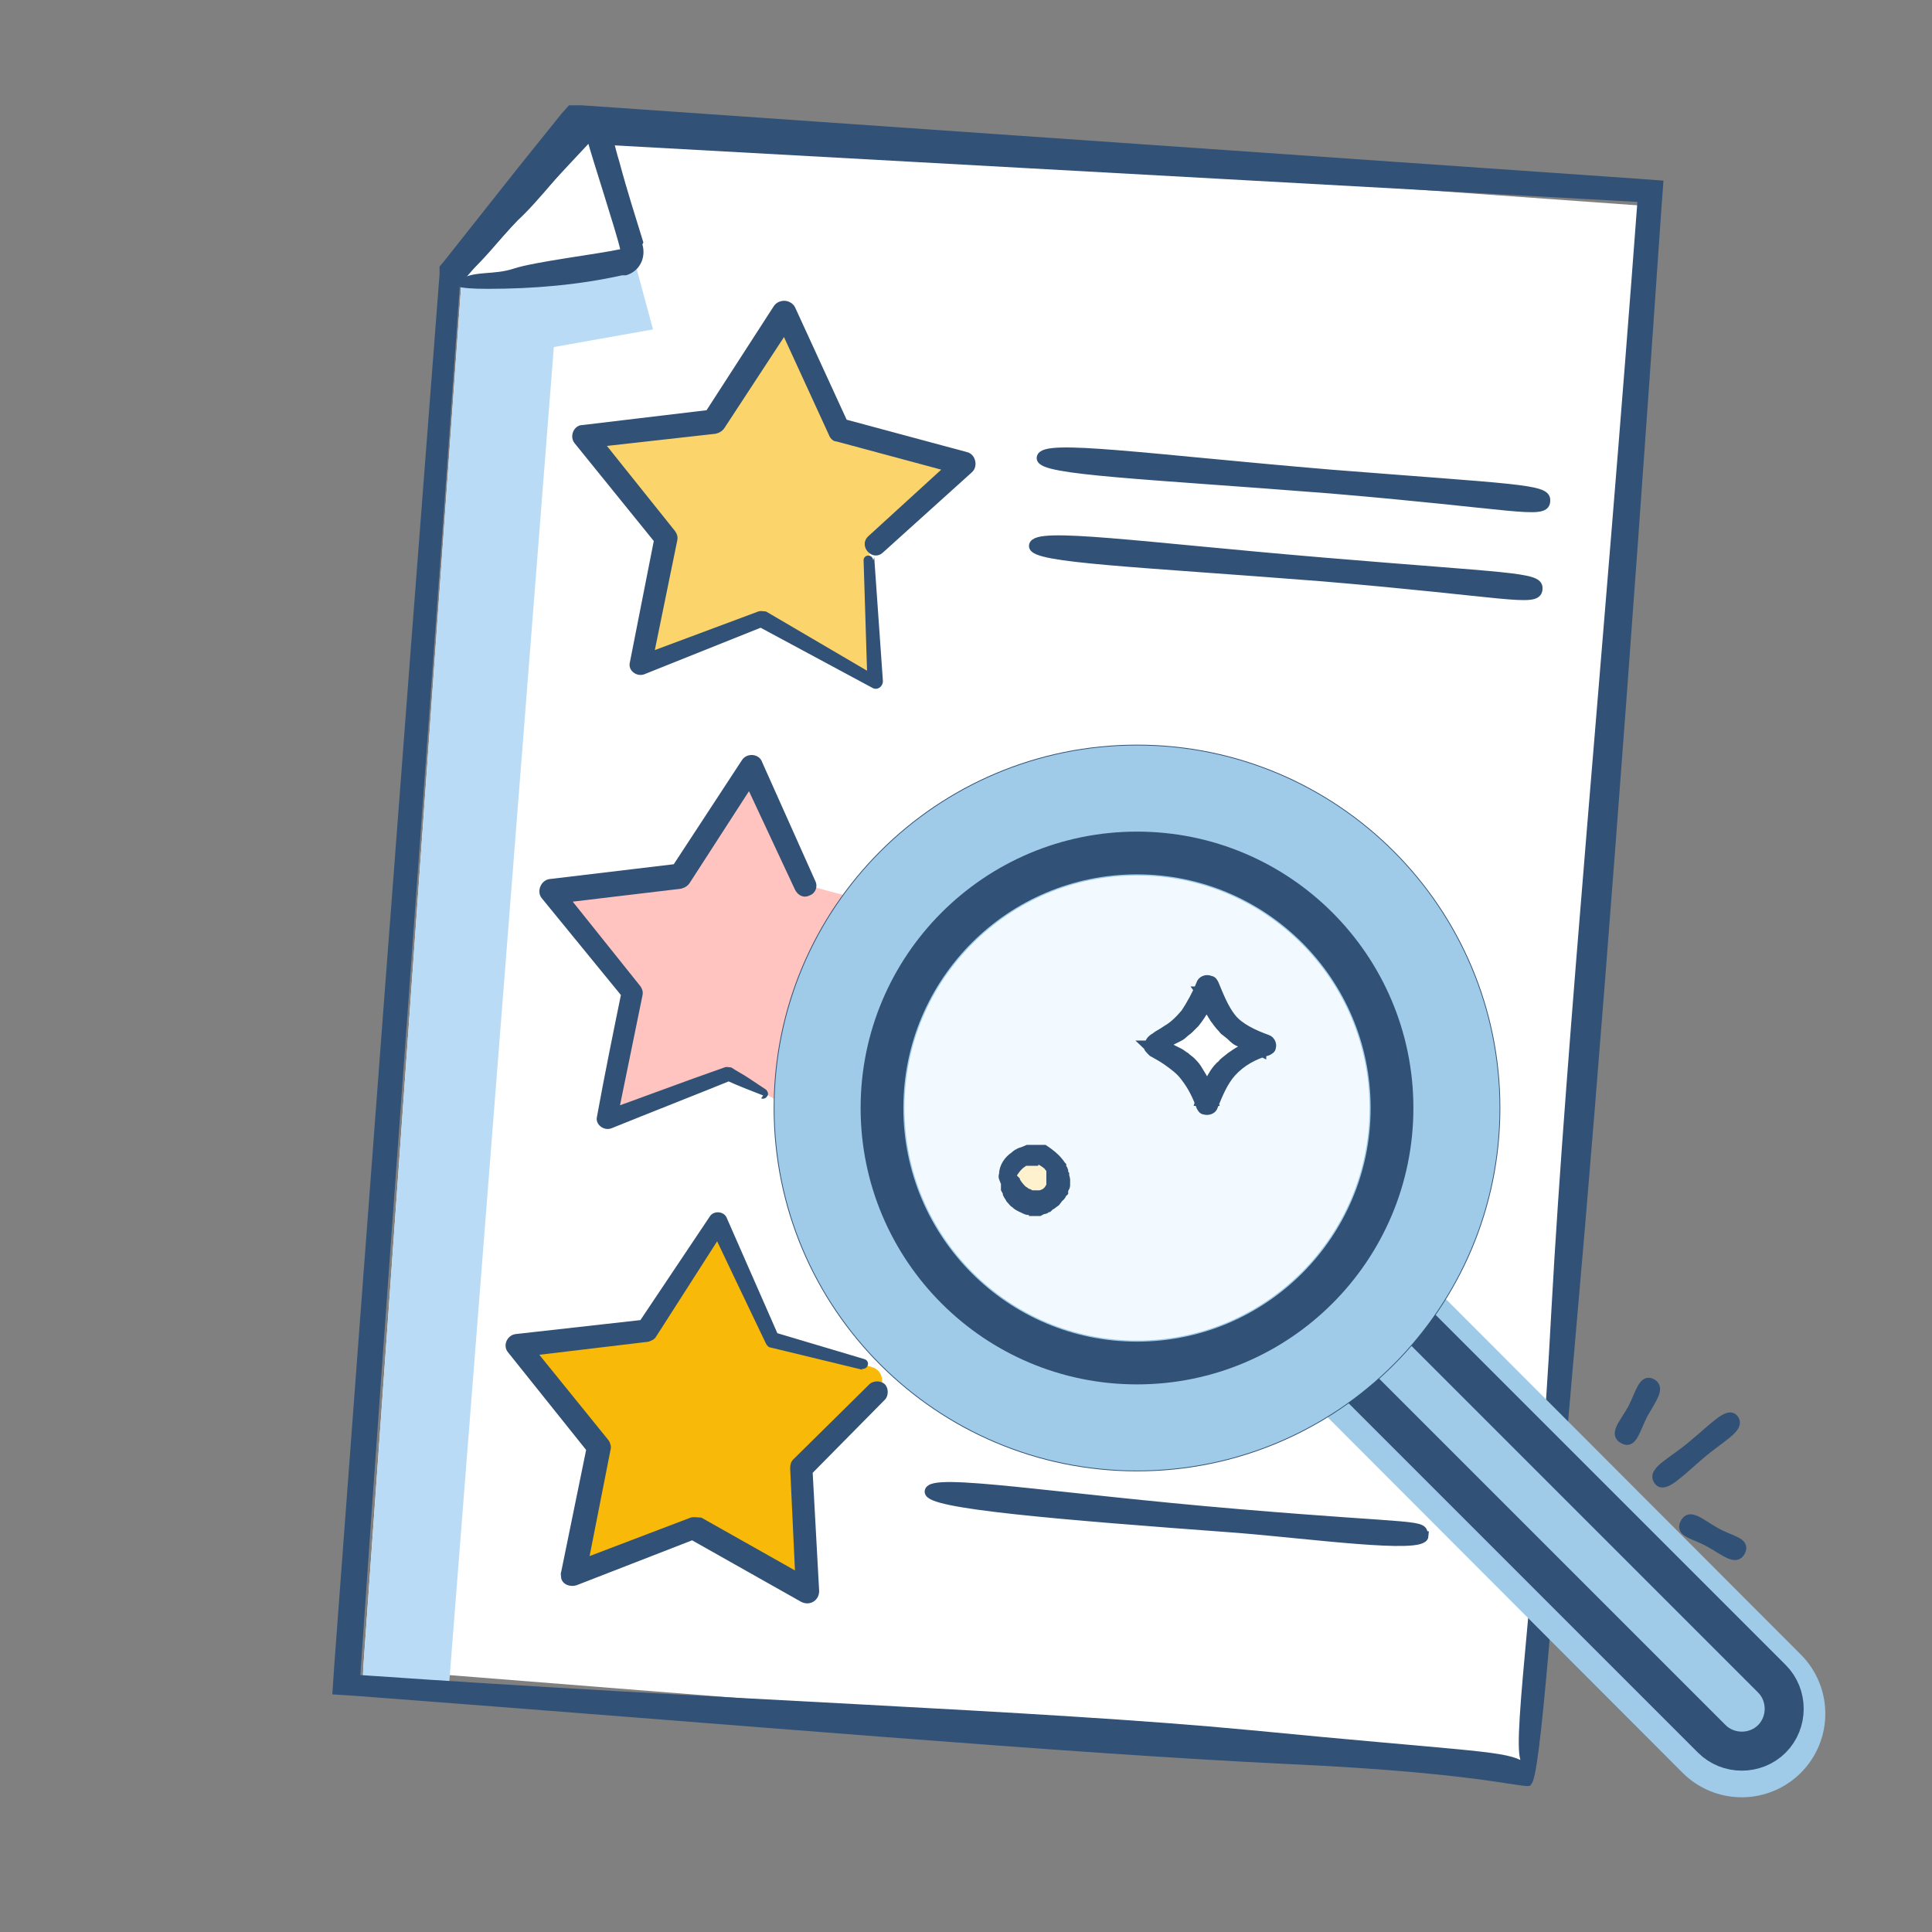 <svg xmlns="http://www.w3.org/2000/svg" width="104" height="104" viewBox="0 0 104 104" fill="none"><rect x="0" y="0" width="104" height="104" fill="#808080" stroke="none"/><path d="M81.849 94.744L19.553 89.804L24.857 14.924L31.149 6.968L88.453 11.076L81.849 94.744Z" fill="white"></path><path d="M24.128 91.26L19.5 90.584L24.856 14.924L30.16 14.248L24.128 91.26Z" fill="#BADBF6"></path><path d="M26.676 19.24L28.34 14.872L34.112 13.884L35.152 17.732L26.676 19.24Z" fill="#BADBF6"></path><path d="M34.633 13.052C34.217 11.7 33.749 10.244 33.333 8.684C33.073 7.852 32.917 7.02 32.709 6.24C32.657 5.98 32.397 5.928 32.189 5.772L32.293 5.98C31.721 5.512 30.525 5.876 30.057 6.448C28.965 7.8 28.185 8.736 27.301 9.984C26.521 11.024 25.845 11.752 25.221 12.896C24.181 14.768 23.921 15.548 24.857 14.976C26.001 14.144 26.885 12.844 27.873 11.856C28.861 10.972 30.785 8.58 31.617 7.54C31.877 8.528 33.177 12.48 33.385 13.416C32.189 13.676 28.757 14.092 27.665 14.456C26.573 14.82 25.585 14.56 24.805 15.028C24.077 15.392 24.649 15.548 26.261 15.548C28.705 15.548 31.149 15.34 33.489 14.82H33.593H33.697C34.425 14.612 34.789 13.884 34.581 13.156L34.633 13.052Z" fill="#315176"></path><path d="M84.813 71.916C86.113 57.252 87.725 36.088 89.441 11.128L89.545 9.724L88.141 9.62L31.305 5.668H30.629L30.213 6.136L27.873 9.048L23.921 14.04L23.661 14.352V14.768C21.529 42.328 19.605 67.964 17.993 89.648L17.889 91.208L19.449 91.312C40.093 92.872 57.305 94.38 69.213 94.952C80.705 95.472 82.369 96.46 82.421 96.044C82.941 95.732 83.565 85.852 84.813 71.916ZM67.289 93.132C55.797 92.04 38.793 91.52 19.397 90.168C20.853 68.848 22.881 42.12 24.753 15.34C26.001 13.78 31.669 7.748 31.669 7.748L88.141 10.868C86.373 34.58 84.293 56.212 83.513 70.512C82.785 84.5 81.381 93.496 81.849 94.744C80.809 94.224 78.469 94.224 67.289 93.132Z" fill="#315176"></path><path d="M90.688 82.004C90.948 81.432 91.52 82.004 92.352 82.472C93.184 82.94 93.964 82.992 93.704 83.512C93.444 84.032 92.872 83.512 92.04 83.044C91.208 82.576 90.428 82.524 90.688 82.004Z" fill="#315176" stroke="#315176" stroke-width="0.5" stroke-miterlimit="10"></path><path d="M87.412 77.48C86.84 77.22 87.412 76.648 87.879 75.816C88.296 74.984 88.451 74.204 88.919 74.464C89.388 74.724 88.919 75.296 88.451 76.128C88.035 76.96 87.879 77.74 87.412 77.48Z" fill="#315176" stroke="#315176" stroke-width="0.5" stroke-miterlimit="10"></path><path d="M93.339 76.388C93.703 76.856 92.611 77.376 91.519 78.312C90.427 79.248 89.595 80.132 89.283 79.716C88.867 79.196 90.011 78.728 91.103 77.792C92.247 76.856 93.027 75.972 93.339 76.388Z" fill="#315176" stroke="#315176" stroke-width="0.5" stroke-miterlimit="10"></path><path d="M42.223 16.744L45.187 23.088L51.947 24.908L46.799 29.64L47.163 36.66L41.027 33.228L34.475 35.724L35.879 28.86L31.459 23.4L38.427 22.62L42.223 16.744Z" fill="#FBD56B"></path><path d="M47.059 30.004L47.527 36.66C47.527 36.972 47.215 37.18 46.955 37.024L40.767 33.696H41.183L34.683 36.296C34.267 36.452 33.799 36.088 33.903 35.672L35.255 28.808L35.359 29.328L30.939 23.868C30.627 23.504 30.887 22.88 31.355 22.88L38.323 22.048L37.855 22.36L41.651 16.484C41.859 16.172 42.275 16.12 42.535 16.276C42.639 16.328 42.743 16.432 42.795 16.536L45.707 22.88L45.291 22.516L52.051 24.336C52.519 24.44 52.675 25.116 52.311 25.428L47.527 29.744C46.955 30.264 46.175 29.38 46.747 28.86L51.531 24.492L51.791 25.584L45.031 23.764C44.823 23.764 44.667 23.556 44.615 23.4L41.703 17.056L42.847 17.16L38.999 23.036C38.895 23.192 38.739 23.296 38.531 23.348L31.563 24.128L31.979 23.14L36.347 28.6C36.451 28.756 36.503 28.912 36.451 29.12L35.047 35.984L34.267 35.36L40.819 32.916C40.975 32.864 41.131 32.916 41.235 32.916L47.267 36.452L46.695 36.816L46.487 30.16C46.487 29.848 46.955 29.796 47.007 30.16L47.059 30.004Z" fill="#315176"></path><path d="M40.455 41.288L43.367 47.632L50.127 49.452L44.979 54.184L45.343 61.204L39.207 57.772L32.707 60.268L34.059 53.404L29.639 47.944L36.607 47.112L40.455 41.288Z" fill="#FFC4BF"></path><path d="M41.079 58.968C40.403 58.708 39.727 58.448 39.051 58.136H39.415C37.231 59.02 35.099 59.852 32.915 60.736C32.499 60.892 32.031 60.528 32.135 60.112C32.551 57.824 33.019 55.536 33.487 53.248L33.591 53.768L29.171 48.36C28.859 47.996 29.119 47.372 29.587 47.32L36.555 46.488L36.087 46.8L39.935 40.924C40.195 40.508 40.871 40.56 41.027 41.028L43.887 47.424C44.043 47.736 43.887 48.1 43.575 48.204C43.263 48.36 42.951 48.204 42.795 47.892L39.831 41.548L40.923 41.652L37.127 47.528C37.023 47.684 36.867 47.788 36.659 47.84L29.691 48.672L30.107 47.632L34.475 53.092C34.579 53.248 34.631 53.404 34.579 53.612C34.111 55.9 33.643 58.188 33.175 60.476L32.395 59.852C34.579 59.072 36.763 58.24 38.999 57.46C39.103 57.408 39.259 57.46 39.363 57.46C39.675 57.668 39.987 57.824 40.299 58.032C40.611 58.24 40.923 58.448 41.235 58.656C41.339 58.76 41.391 58.916 41.287 59.02C41.235 59.124 41.079 59.176 40.975 59.124L41.079 58.968Z" fill="#315176"></path><path d="M38.636 65.78L41.548 72.124L46.904 73.58C47.528 73.736 47.684 74.516 47.216 74.932L43.108 78.676L43.472 85.696L37.388 82.264L30.836 84.76L32.188 77.896L27.768 72.436L34.736 71.604L38.584 65.728L38.636 65.78Z" fill="#F8B908"></path><path d="M46.435 73.736L41.495 72.54C41.391 72.54 41.287 72.436 41.235 72.332C41.235 72.332 38.219 66.04 38.219 65.988L39.103 66.04L35.307 71.968C35.203 72.124 35.047 72.176 34.891 72.228L27.923 73.06L28.339 72.072L32.759 77.532C32.863 77.688 32.915 77.896 32.863 78.052L31.511 84.916L30.627 84.188L37.179 81.692C37.387 81.64 37.543 81.692 37.751 81.692L43.835 85.124L42.847 85.696L42.535 79.04C42.535 78.832 42.587 78.676 42.691 78.572L46.799 74.516C47.007 74.308 47.423 74.308 47.631 74.516C47.839 74.724 47.839 75.14 47.631 75.348L43.575 79.456L43.731 78.988L44.095 85.644C44.095 86.164 43.575 86.476 43.107 86.216L37.023 82.784H37.595L31.043 85.332C30.731 85.436 30.315 85.332 30.211 84.968C30.211 84.864 30.159 84.708 30.211 84.604L31.615 77.74L31.719 78.26L27.351 72.8C27.039 72.436 27.299 71.864 27.767 71.812L34.735 71.032L34.319 71.292L38.219 65.468C38.427 65.156 38.947 65.208 39.103 65.52L41.911 71.916L41.651 71.708L46.539 73.164C46.851 73.268 46.747 73.736 46.383 73.684L46.435 73.736Z" fill="#315176"></path><path d="M61.205 59.644L93.757 92.248" stroke="#A0CBE8" stroke-width="9" stroke-miterlimit="10" stroke-linecap="round"></path><path d="M65.193 60.179L95.381 90.367C96.264 91.249 96.264 92.72 95.381 93.603C94.499 94.485 93.028 94.485 92.145 93.603L61.958 63.415L65.193 60.179Z" stroke="#315176" stroke-width="2.1" stroke-linecap="round" stroke-linejoin="round"></path><path d="M61.205 78.052C71.371 78.052 79.613 69.81 79.613 59.644C79.613 49.477 71.371 41.236 61.205 41.236C51.038 41.236 42.797 49.477 42.797 59.644C42.797 69.81 51.038 78.052 61.205 78.052Z" stroke="#315176" stroke-width="2.3" stroke-linecap="round" stroke-linejoin="round"></path><path d="M61.206 75.66C70.051 75.66 77.222 68.489 77.222 59.644C77.222 50.798 70.051 43.628 61.206 43.628C52.36 43.628 45.19 50.798 45.19 59.644C45.19 68.489 52.36 75.66 61.206 75.66Z" fill="#F3FAFF" stroke="#A0CBE8" stroke-width="7" stroke-miterlimit="10"></path><path d="M61.205 73.372C68.786 73.372 74.933 67.226 74.933 59.644C74.933 52.062 68.786 45.916 61.205 45.916C53.623 45.916 47.477 52.062 47.477 59.644C47.477 67.226 53.623 73.372 61.205 73.372Z" stroke="#315176" stroke-width="2.3" stroke-linecap="round" stroke-linejoin="round"></path><path d="M54.236 63.648C54.236 64.428 54.86 65.052 55.64 65.052C56.42 65.052 57.044 64.428 57.044 63.648C57.044 62.868 56.42 62.244 55.64 62.244C54.86 62.244 54.236 62.868 54.236 63.648Z" fill="#FEF1CE"></path><path d="M54.235 63.648C54.183 63.648 54.079 63.648 54.079 63.544C54.027 63.44 53.975 63.336 54.027 63.232C54.027 62.816 54.287 62.452 54.599 62.244C54.703 62.14 54.807 62.088 54.911 62.036C55.067 61.984 55.223 61.932 55.327 61.88H55.483H55.639H55.743C55.795 61.88 55.899 61.88 56.003 61.88H56.211C56.523 62.088 56.783 62.296 56.991 62.556C57.043 62.608 57.095 62.712 57.147 62.764V62.868C57.199 62.868 57.251 63.024 57.251 63.024V63.18L57.303 63.232C57.303 63.336 57.355 63.44 57.355 63.492V63.752C57.355 63.856 57.355 63.908 57.251 64.012V64.168L57.147 64.272C57.147 64.376 57.043 64.428 56.991 64.48L56.835 64.688L56.627 64.844C56.575 64.844 56.471 64.948 56.419 65C56.367 65 56.263 65.104 56.211 65.104C56.107 65.104 56.055 65.156 55.951 65.208H55.743H55.639V65.156H55.379C55.223 65.156 55.119 65.052 54.963 65C54.859 64.948 54.755 64.896 54.651 64.792C54.547 64.74 54.495 64.636 54.391 64.532C54.339 64.428 54.287 64.376 54.235 64.272C54.235 64.168 54.183 64.116 54.131 64.012C54.131 63.908 54.131 63.856 54.131 63.752C54.131 63.7 54.131 63.648 54.131 63.596C54.131 63.596 54.131 63.492 54.183 63.492C54.183 63.44 54.287 63.388 54.339 63.388C54.391 63.388 54.495 63.388 54.547 63.44C54.547 63.44 54.599 63.492 54.651 63.544C54.651 63.544 54.651 63.648 54.703 63.648C54.807 63.804 54.963 64.012 55.119 64.116C55.171 64.116 55.223 64.22 55.275 64.22C55.327 64.22 55.431 64.272 55.483 64.324H55.587V64.428H55.691C55.743 64.376 55.795 64.324 55.899 64.324C55.899 64.324 55.951 64.324 56.003 64.324C56.211 64.272 56.367 64.168 56.471 64.012C56.471 64.012 56.523 63.908 56.575 63.856C56.575 63.804 56.575 63.7 56.575 63.7C56.575 63.7 56.575 63.596 56.575 63.544V63.44V63.232V63.128V63.024C56.575 62.92 56.575 62.868 56.471 62.816C56.367 62.66 56.159 62.556 56.003 62.452H55.847H55.691H55.639V62.504H55.431C55.431 62.504 55.379 62.504 55.327 62.504C55.327 62.504 55.275 62.504 55.223 62.504C55.171 62.504 55.067 62.556 55.015 62.608C54.547 62.92 54.495 63.388 54.235 63.388V63.648Z" fill="#315176" stroke="#315176" stroke-width="0.5" stroke-miterlimit="10"></path><path d="M61.881 56.264C63.753 56.992 64.325 57.564 65.001 59.384C65.729 57.512 66.301 56.94 68.121 56.264C66.249 55.536 65.677 54.964 65.001 53.144C64.273 55.016 63.701 55.588 61.881 56.264Z" fill="white"></path><path d="M61.881 56.264C61.881 56.16 61.881 56.056 62.089 55.9C62.193 55.848 62.297 55.744 62.401 55.692C62.505 55.64 62.661 55.536 62.817 55.432C63.181 55.224 63.493 54.912 63.805 54.548C64.117 54.08 64.429 53.508 64.637 52.988C64.689 52.78 64.949 52.676 65.157 52.78C65.261 52.78 65.313 52.884 65.365 52.988C65.625 53.612 65.885 54.288 66.301 54.808C66.717 55.328 67.497 55.692 68.225 55.952C68.381 56.004 68.485 56.212 68.433 56.368C68.433 56.472 68.329 56.524 68.225 56.576C67.497 56.784 66.821 57.148 66.301 57.72C65.833 58.24 65.573 58.916 65.313 59.54C65.261 59.748 65.001 59.8 64.845 59.748C64.741 59.748 64.689 59.644 64.637 59.54C64.429 58.968 64.169 58.448 63.805 57.98C63.545 57.616 63.181 57.356 62.817 57.096C62.661 56.992 62.505 56.888 62.401 56.836C62.297 56.784 62.141 56.68 62.037 56.628C61.881 56.472 61.777 56.368 61.829 56.316C61.881 56.264 62.037 56.16 62.245 56.212C62.401 56.212 62.505 56.212 62.661 56.316C62.817 56.368 63.025 56.42 63.181 56.524C63.285 56.576 63.389 56.628 63.493 56.68C63.597 56.732 63.701 56.836 63.805 56.888C63.909 56.992 64.013 57.044 64.117 57.148C64.221 57.252 64.325 57.356 64.429 57.512C64.793 58.084 65.105 58.656 65.313 59.28H64.585C64.689 58.916 64.845 58.604 65.053 58.292C65.053 58.188 65.157 58.136 65.209 58.032L65.365 57.772C65.469 57.616 65.625 57.408 65.781 57.304C65.833 57.2 65.937 57.148 65.989 57.096L66.249 56.888C66.405 56.784 66.613 56.628 66.821 56.524C67.029 56.42 67.185 56.368 67.393 56.264C67.549 56.16 67.757 56.056 67.965 56.056H67.913V56.628C67.705 56.524 67.549 56.472 67.341 56.368C67.133 56.264 66.977 56.16 66.769 56.108C66.561 56.056 66.405 55.9 66.249 55.744L65.989 55.536C65.885 55.484 65.833 55.38 65.781 55.328C65.625 55.172 65.521 55.016 65.365 54.808C65.313 54.704 65.261 54.652 65.209 54.548C65.157 54.444 65.105 54.444 65.053 54.34C64.845 53.976 64.741 53.56 64.585 53.352H65.261C65.053 53.976 64.741 54.548 64.325 55.068C64.221 55.172 64.117 55.276 64.013 55.38C63.909 55.484 63.805 55.536 63.701 55.64C63.597 55.744 63.493 55.796 63.389 55.848C63.285 55.9 63.181 55.952 63.077 56.004C62.869 56.108 62.713 56.16 62.557 56.212C62.401 56.212 62.297 56.264 62.141 56.316C61.933 56.316 61.777 56.316 61.725 56.264H61.881Z" fill="#315176" stroke="#315176" stroke-width="0.5" stroke-miterlimit="10"></path><path d="M83.199 26.988C83.147 27.716 81.483 27.144 71.603 26.312C61.723 25.532 56.003 25.324 56.055 24.648C56.107 23.868 61.775 24.7 71.655 25.532C81.535 26.312 83.251 26.312 83.199 26.936V26.988Z" fill="#315176" stroke="#315176" stroke-width="0.5" stroke-miterlimit="10"></path><path d="M82.783 31.72C82.731 32.448 81.067 31.876 71.187 31.044C61.307 30.264 55.587 30.056 55.639 29.38C55.691 28.6 61.359 29.432 71.239 30.264C81.119 31.096 82.835 31.044 82.783 31.668V31.72Z" fill="#315176" stroke="#315176" stroke-width="0.5" stroke-miterlimit="10"></path><path d="M76.648 82.68C76.596 83.408 70.512 82.576 66.612 82.264C56.732 81.536 49.972 80.964 50.024 80.288C50.076 79.508 56.784 80.652 66.664 81.484C76.544 82.316 76.648 82.004 76.596 82.68H76.648Z" fill="#315176" stroke="#315176" stroke-width="0.5" stroke-miterlimit="10"></path></svg>